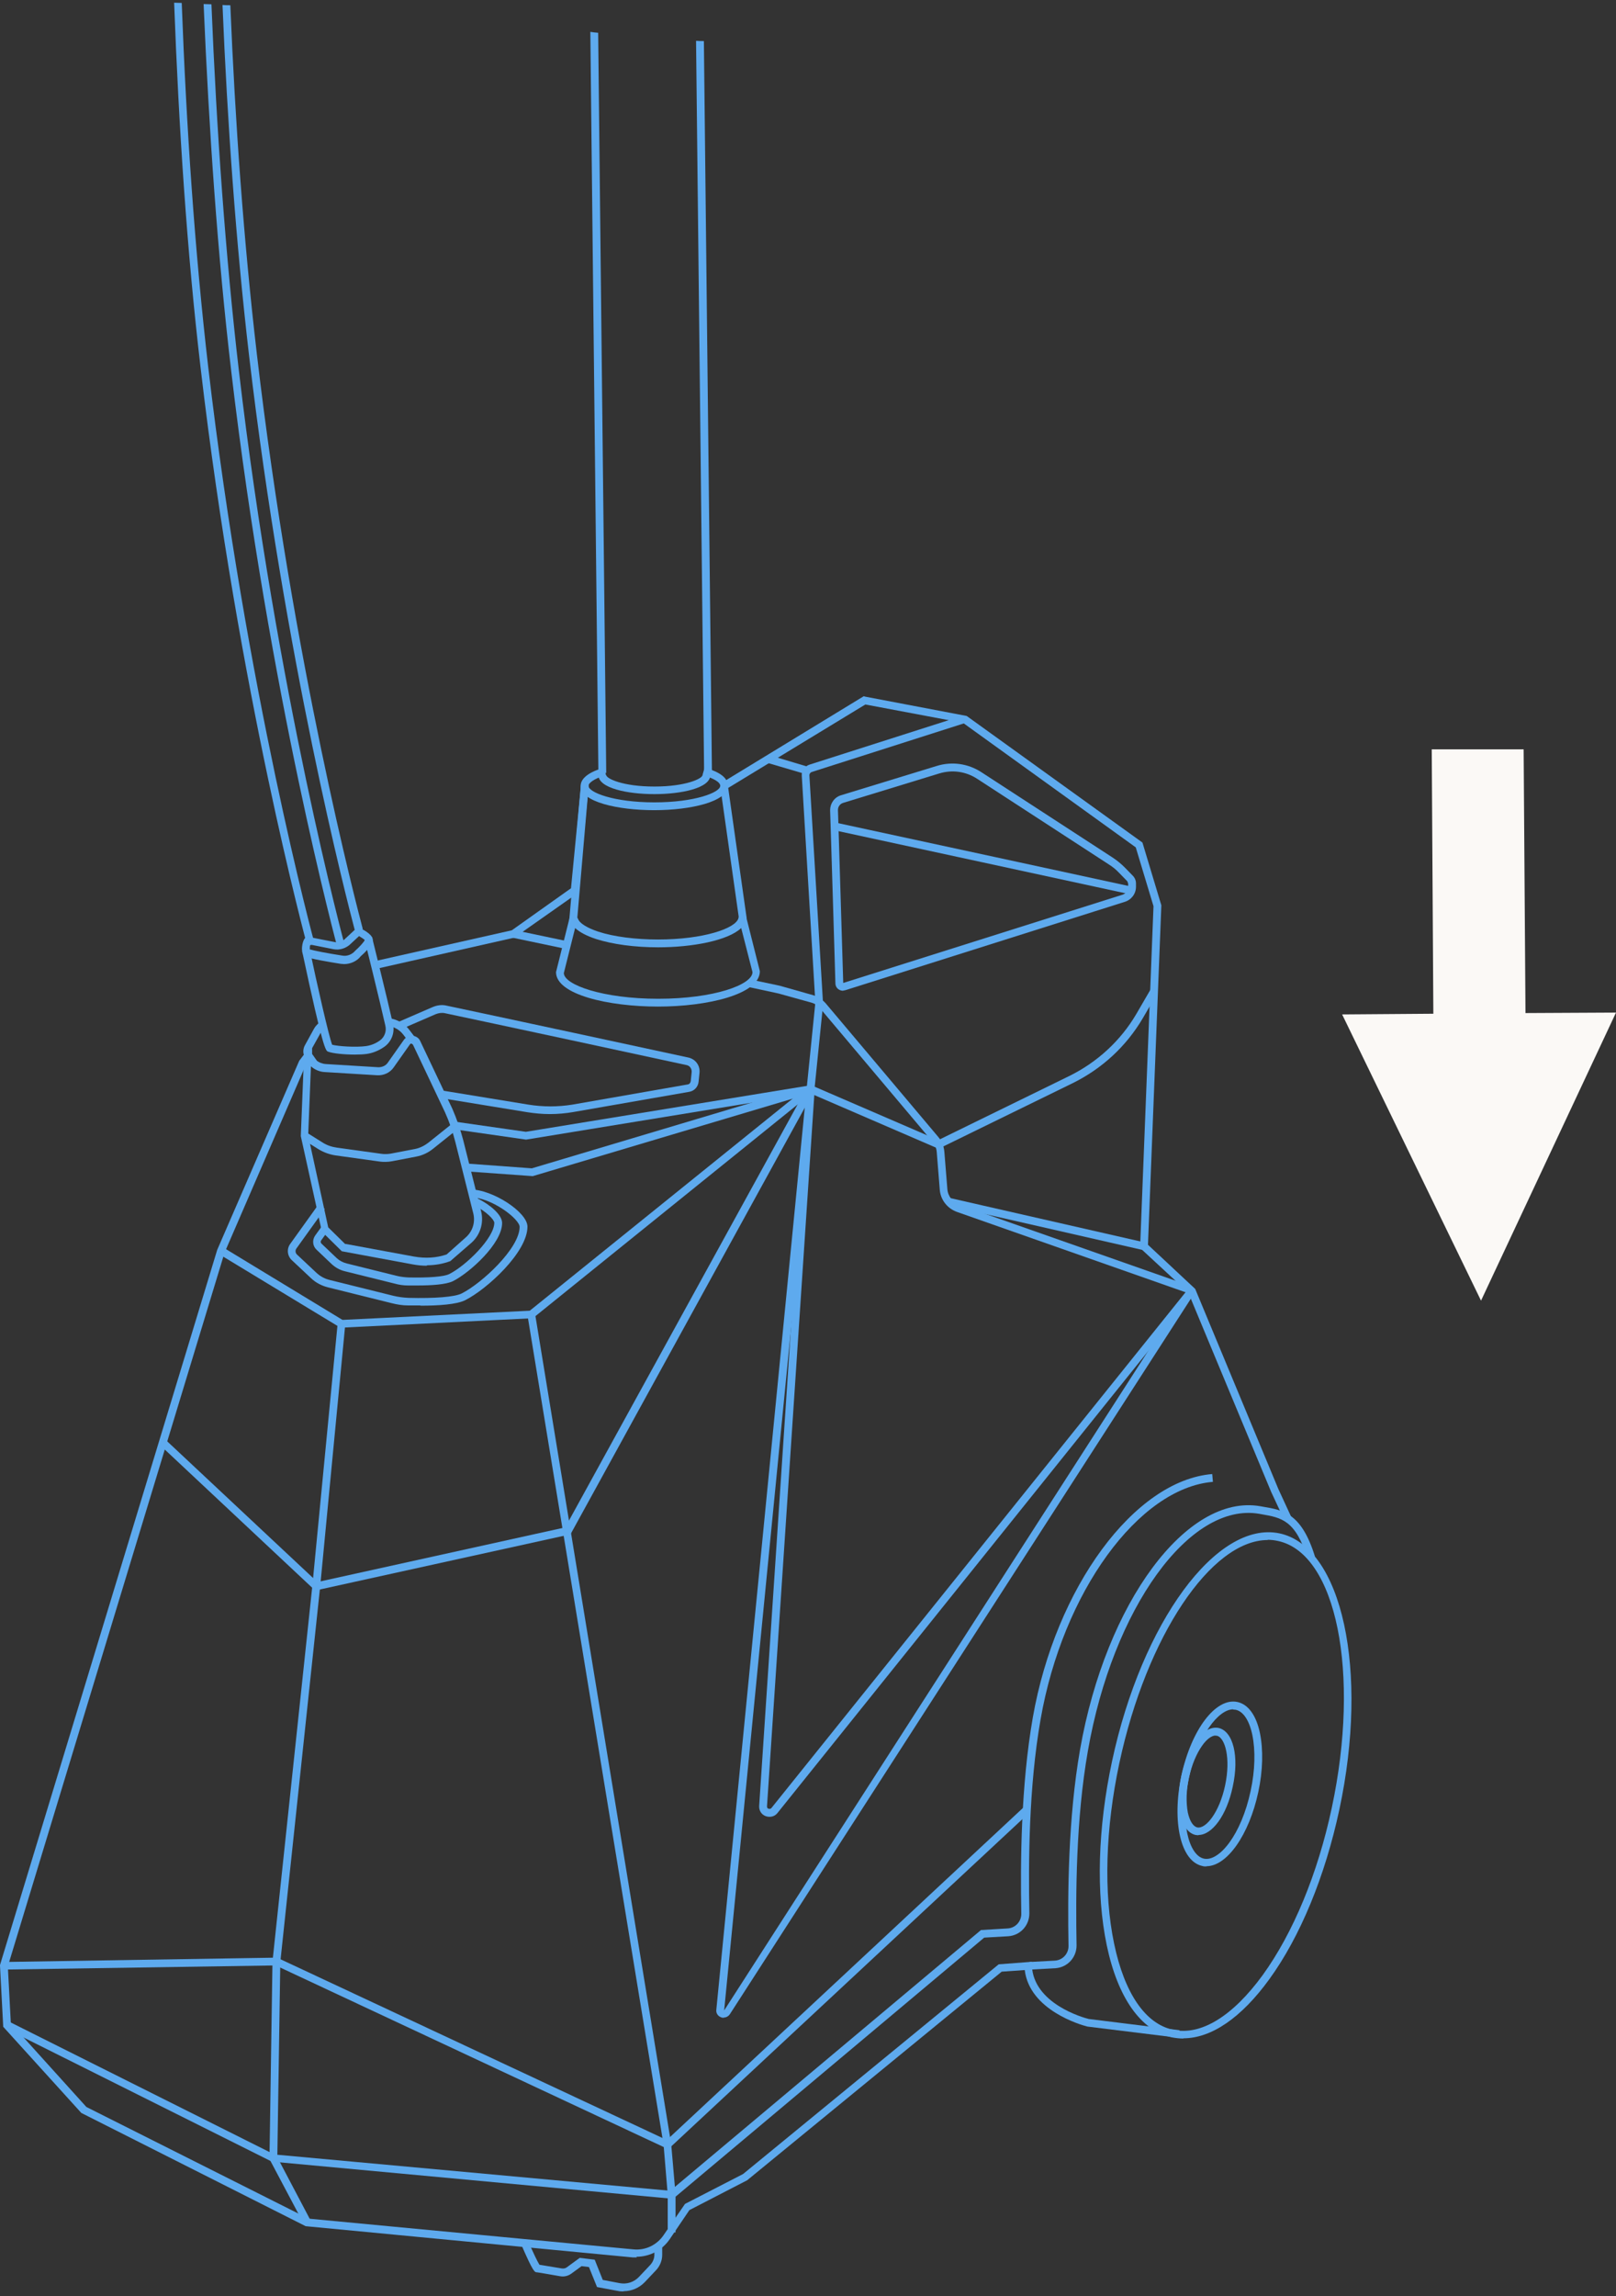 <svg width="214" height="304" viewBox="0 0 214 304" fill="none" xmlns="http://www.w3.org/2000/svg">
<rect x="0" y="0" width="214" height="304" fill="#333333" stroke="none"/>
<g clip-path="url(#clip0_7128_45999)">
<path d="M189.599 99.203L189.812 134.208L177.733 134.299L196.126 172.193L214 134.056L202.013 134.117L201.769 99.203H189.599Z" fill="#FBF9F6"/>
<path d="M170.139 201.383L168.339 197.521L157.359 171.123L150.984 165.223V165.01L152.753 119.969L150.404 112.183L127.528 95.7L114.595 93.267L96.142 104.489L95.623 103.607L114.382 92.172L114.595 92.233L128.016 94.787L151.289 111.545L153.79 119.847V119.908L152.021 164.797L158.274 170.636L169.285 197.125L171.054 200.957L170.139 201.383Z" fill="#5EAAEE"/>
<path d="M50.054 128.21L49.81 127.207L67.775 123.162L75.614 117.596L76.956 103.789L77.963 103.88L76.59 118.174L68.111 124.135L50.054 128.21Z" fill="#5EAAEE"/>
<path d="M84.337 298.86C84.185 298.86 84.002 298.86 83.819 298.86L40.476 294.724L10.767 279.73L0.427 268.326L0 260.236V260.145L28.763 165.471L39.622 140.441L40.384 139.438L41.208 140.046L40.506 140.958L29.739 165.836L1.037 260.327L1.434 267.87L11.438 278.94L40.842 293.72L83.91 297.796C85.466 297.948 86.991 297.218 87.875 295.91L90.712 291.774L98.398 287.82L132.255 260.054L136.648 259.719V260.236C136.861 265.254 143.419 267.109 144.182 267.292L156.199 268.782L156.077 269.786L143.999 268.295C143.145 268.082 136.343 266.136 135.702 260.814L132.652 261.027L98.948 288.641L91.292 292.595L88.699 296.427C87.692 297.917 86.045 298.769 84.276 298.769L84.337 298.86Z" fill="#5EAAEE"/>
<path d="M136.404 260.782L136.343 259.748L139.698 259.566C140.735 259.505 141.528 258.623 141.498 257.589C141.376 250.807 141.437 240.74 143.023 231.647C146.439 212.153 157.175 197.707 166.905 199.41L167.241 199.471C169.986 199.927 172.365 200.353 174.134 206.07L173.158 206.374C171.572 201.235 169.681 200.93 167.088 200.474L166.753 200.413C157.541 198.832 147.354 212.913 144.06 231.83C142.474 240.832 142.443 250.837 142.565 257.559C142.565 259.14 141.376 260.448 139.789 260.569L136.434 260.752L136.404 260.782Z" fill="#5EAAEE"/>
<path d="M89.126 291.1L35.992 286.173L0.701 268.534L1.159 267.621L36.327 285.23L88.76 290.036L129.906 255.517L133.445 255.304C134.482 255.244 135.275 254.362 135.244 253.328C135.122 246.546 135.183 236.479 136.769 227.386C139.789 210.172 150.221 196 160.53 195.148L160.622 196.182C150.77 197.004 140.735 210.811 137.806 227.599C136.22 236.601 136.19 246.606 136.312 253.328C136.312 254.909 135.122 256.217 133.536 256.338L130.333 256.521L89.126 291.1Z" fill="#5EAAEE"/>
<path d="M156.718 269.879C156.199 269.879 155.681 269.818 155.193 269.727C151.106 268.845 148.025 264.526 146.561 257.531C145.127 250.658 145.371 242.021 147.262 233.171C151.197 214.771 161.141 201.268 169.437 203.001C177.734 204.765 181.302 221.158 177.368 239.557C175.476 248.407 172.182 256.406 168.065 262.063C164.374 267.141 160.409 269.848 156.718 269.848V269.879ZM167.882 203.883C160.409 203.883 151.838 216.565 148.238 233.384C146.378 242.082 146.134 250.597 147.537 257.318C148.909 263.887 151.685 267.963 155.376 268.723C159.036 269.514 163.245 266.929 167.21 261.485C171.237 255.919 174.5 248.073 176.361 239.344C180.174 221.492 176.971 205.647 169.224 204.005C168.797 203.914 168.339 203.853 167.882 203.853V203.883Z" fill="#5EAAEE"/>
<path d="M159.768 247.098C159.585 247.098 159.402 247.098 159.219 247.038C156.352 246.429 155.163 241.198 156.444 235.085C157.755 229.003 160.988 224.715 163.856 225.323C165.289 225.627 166.357 227.087 166.845 229.429C167.302 231.649 167.241 234.416 166.631 237.245C165.411 242.932 162.483 247.068 159.768 247.068V247.098ZM163.307 226.296C161.354 226.296 158.64 229.733 157.45 235.329C156.2 241.229 157.45 245.639 159.433 246.064C161.415 246.49 164.374 242.962 165.625 237.062C166.204 234.356 166.265 231.74 165.838 229.672C165.442 227.786 164.649 226.57 163.642 226.357C163.551 226.357 163.429 226.327 163.307 226.327V226.296Z" fill="#5EAAEE"/>
<path d="M158.731 242.962C158.731 242.962 158.456 242.962 158.334 242.932C157.358 242.719 156.626 241.746 156.291 240.164C155.986 238.735 156.047 236.94 156.443 235.116C156.84 233.291 157.511 231.649 158.365 230.463C159.31 229.155 160.378 228.577 161.354 228.759C163.306 229.185 164.129 232.531 163.245 236.545C162.452 240.316 160.53 242.932 158.7 242.932L158.731 242.962ZM160.988 229.763C160.469 229.763 159.829 230.219 159.219 231.071C158.456 232.135 157.816 233.656 157.45 235.329C157.084 237.001 157.053 238.644 157.297 239.951C157.541 241.077 157.999 241.806 158.548 241.928C159.676 242.171 161.476 239.951 162.238 236.363C163.001 232.774 162.238 230.037 161.14 229.793C161.079 229.793 161.018 229.793 160.957 229.793L160.988 229.763Z" fill="#5EAAEE"/>
<path d="M88.486 284.533L88.18 284.381L36.511 260.203L0.519 260.75V259.746L36.724 259.169L36.816 259.229L88.302 283.316L135.641 239.188L136.343 239.948L88.486 284.533Z" fill="#5EAAEE"/>
<path d="M101.875 240.526C101.723 240.526 101.54 240.495 101.387 240.435C100.838 240.222 100.503 239.705 100.533 239.096L106.847 144.148L107.884 144.209L101.57 239.157C101.57 239.37 101.692 239.431 101.784 239.461C101.845 239.461 102.028 239.522 102.15 239.37L157.449 170.516L158.242 171.155L102.943 240.039C102.668 240.374 102.302 240.526 101.906 240.526H101.875Z" fill="#5EAAEE"/>
<path d="M68.088 123.129L67.874 124.141L74.828 125.601L75.042 124.589L68.088 123.129Z" fill="#5EAAEE"/>
<path d="M157.633 171.307L126.735 160.449C125.454 159.993 124.539 158.837 124.447 157.469L124.051 152.542C124.02 152.025 123.807 151.569 123.502 151.174L108.586 133.473C108.281 133.108 107.854 132.835 107.366 132.713L103.31 131.588C103.127 131.527 102.974 131.497 99.131 130.675L99.344 129.672C103.371 130.523 103.401 130.523 103.554 130.584L107.641 131.74C108.312 131.922 108.891 132.318 109.349 132.835L124.264 150.535C124.722 151.082 124.996 151.751 125.057 152.481L125.454 157.408C125.515 158.351 126.155 159.172 127.07 159.507L157.969 170.364L157.633 171.337V171.307Z" fill="#5EAAEE"/>
<path d="M125.784 158.601L125.553 159.609L151.392 165.501L151.623 164.493L125.784 158.601Z" fill="#5EAAEE"/>
<path d="M95.836 267.134C95.836 267.134 95.623 267.134 95.501 267.073C95.073 266.921 94.799 266.526 94.86 266.07L106.817 144.146L107.976 132.711L109.013 132.802L107.854 144.237L95.897 266.161L157.389 170.544L158.243 171.092L96.66 266.648C96.477 266.921 96.172 267.104 95.836 267.104V267.134Z" fill="#5EAAEE"/>
<path d="M107.54 143.723L107.128 144.672L124.285 152.082L124.697 151.133L107.54 143.723Z" fill="#5EAAEE"/>
<path d="M41.726 210.571L41.543 210.389L21.198 191.32L21.9 190.59L42.031 209.446L74.851 202.208L106.878 143.938L107.793 144.424L75.552 203.12L75.308 203.181L41.726 210.571Z" fill="#5EAAEE"/>
<path d="M45.081 175.775L28.977 166.013L29.526 165.131L45.356 174.741L70.154 173.525L107.03 143.781L107.671 144.572L70.55 174.528H70.367L45.081 175.775Z" fill="#5EAAEE"/>
<path d="M70.55 155.708L61.644 155.07L61.705 154.036L70.428 154.674L107.183 143.695L107.488 144.699L70.55 155.708Z" fill="#5EAAEE"/>
<path d="M69.666 150.873L60.119 149.504L60.272 148.5L69.636 149.839L107.244 143.695L107.427 144.699L69.666 150.873Z" fill="#5EAAEE"/>
<path d="M89.461 295.542H88.424V290.554L87.875 283.954L69.849 174.104L70.855 173.922L88.882 283.833L89.461 290.524V295.542Z" fill="#5EAAEE"/>
<path d="M40.262 294.481L35.687 285.844V285.722L36.083 259.689L41.36 209.965L44.715 175.203L45.722 175.325L42.397 210.056L37.12 259.75L36.724 285.601L41.146 293.994L40.262 294.481Z" fill="#5EAAEE"/>
<path d="M55.666 172.827C55.117 172.827 54.568 172.827 54.049 172.827C53.317 172.827 52.554 172.705 51.853 172.523L43.404 170.424C42.58 170.212 41.818 169.816 41.208 169.238L38.646 166.836C38.036 166.258 37.944 165.346 38.432 164.677L42.184 159.446L43.007 160.054L39.256 165.285C39.073 165.528 39.103 165.893 39.347 166.106L41.909 168.509C42.397 168.965 43.007 169.299 43.648 169.451L52.097 171.55C52.737 171.702 53.408 171.793 54.08 171.823C57.587 171.915 60.21 171.702 61.125 171.246C63.748 169.938 68.812 165.285 68.812 162.426C68.812 161.392 65.091 158.503 62.254 158.503V157.469C65.243 157.469 69.849 160.48 69.849 162.396C69.849 165.802 64.45 170.698 61.613 172.128C60.485 172.705 58.014 172.857 55.696 172.857L55.666 172.827Z" fill="#5EAAEE"/>
<path d="M55.3 170.183C54.873 170.183 54.446 170.183 54.019 170.183C53.409 170.183 52.829 170.092 52.28 169.94L45.661 168.298C45.021 168.146 44.411 167.811 43.892 167.325L41.91 165.439C41.391 164.952 41.33 164.162 41.727 163.584L42.581 162.398L43.404 163.006L42.55 164.192C42.428 164.344 42.459 164.557 42.611 164.679L44.594 166.564C44.96 166.899 45.417 167.142 45.905 167.264L52.524 168.906C53.012 169.028 53.531 169.089 54.049 169.119C56.764 169.18 58.807 169.028 59.509 168.663C61.736 167.538 65.457 163.888 65.457 161.881C65.457 161.485 64.42 160.391 62.834 159.6L63.291 158.688C64.877 159.478 66.494 160.816 66.494 161.911C66.494 164.618 62.224 168.48 59.997 169.606C59.082 170.062 57.13 170.183 55.3 170.183Z" fill="#5EAAEE"/>
<path d="M54.172 137.975L53.378 136.941C52.829 136.241 51.975 135.815 51.091 135.815V134.781C52.28 134.781 53.44 135.359 54.172 136.302L54.965 137.336L54.141 137.975H54.172Z" fill="#5EAAEE"/>
<path d="M56.519 167.568C55.909 167.568 55.269 167.507 54.628 167.386L45.264 165.652L42.58 163.006V162.854L39.835 150.416V150.355L40.262 139.741C40.109 139.315 40.14 138.798 40.384 138.372L41.604 136.152C41.787 135.818 42.153 135.453 42.611 135.148L43.19 136C42.885 136.213 42.641 136.456 42.519 136.639L41.33 138.768V139.528L41.97 140.44C42.245 140.653 42.672 140.836 43.129 140.866L50.114 141.292C50.572 141.292 51.06 141.109 51.334 140.714L53.5 137.642C53.774 137.277 54.201 137.095 54.659 137.125C55.116 137.186 55.482 137.429 55.665 137.855L59.905 146.796C60.485 148.135 60.973 149.534 61.339 150.933L63.718 160.391C64.084 161.911 63.596 163.493 62.437 164.527L59.631 166.96C58.654 167.325 57.617 167.507 56.55 167.507L56.519 167.568ZM45.752 164.679L54.811 166.352C56.367 166.625 57.8 166.534 59.142 166.078L61.705 163.797C62.589 163.006 62.955 161.82 62.681 160.665L60.302 151.206C59.966 149.868 59.509 148.53 58.929 147.253L54.689 138.311C54.689 138.311 54.537 138.19 54.506 138.159C54.445 138.159 54.354 138.159 54.293 138.251L52.127 141.322C51.639 142.022 50.816 142.387 49.992 142.356L43.007 141.93C42.336 141.9 41.696 141.626 41.177 141.17L40.811 150.324L43.465 162.489L45.722 164.709L45.752 164.679Z" fill="#5EAAEE"/>
<path d="M51.029 153.821C50.816 153.821 50.602 153.821 50.389 153.791L44.472 152.97C43.648 152.848 42.886 152.574 42.184 152.149L40.049 150.811L40.598 149.929L42.733 151.267C43.312 151.632 43.953 151.845 44.624 151.936L50.541 152.757C50.938 152.818 51.365 152.787 51.761 152.726L54.934 152.118C55.574 151.997 56.184 151.692 56.703 151.297L60.241 148.469L60.882 149.259L57.343 152.088C56.703 152.605 55.94 152.97 55.117 153.122L51.944 153.73C51.639 153.791 51.334 153.821 51.029 153.821Z" fill="#5EAAEE"/>
<path d="M48.04 122.983C47.278 120.094 38.798 87.887 34.01 46.83C32.271 31.928 31.142 16.174 30.502 0.694C30.166 0.694 29.8 0.694 29.465 0.664C30.105 16.205 31.234 32.019 32.972 46.982C37.7 87.37 45.936 119.182 46.973 123.105L45.6 124.382C45.234 124.686 44.777 124.808 44.319 124.717L40.751 124.017H40.629C40.049 124.261 39.988 125.447 39.988 125.568C39.988 126.298 40.262 126.572 40.507 126.663C41.269 126.967 43.435 127.332 45.143 127.606C45.295 127.606 45.448 127.636 45.57 127.636C46.424 127.636 47.278 127.241 47.766 126.602C48.223 126.207 49.261 125.203 49.352 124.504C49.352 124.291 49.444 123.835 47.979 123.014L48.04 122.983ZM47.064 125.842C46.637 126.359 45.966 126.633 45.326 126.511C43.191 126.177 41.666 125.872 41.025 125.69C41.025 125.538 41.025 125.264 41.086 125.051L44.136 125.66C44.899 125.812 45.661 125.599 46.271 125.112L47.552 123.926C47.857 124.109 48.162 124.321 48.315 124.443C48.162 124.747 47.644 125.325 47.034 125.872L47.064 125.842Z" fill="#5EAAEE"/>
<path d="M28.001 0.569C27.665 0.569 27.33 0.539 26.964 0.539C27.665 17.175 28.825 33.902 30.624 49.169C35.657 92.081 44.655 125.352 44.746 125.687L45.722 125.413C45.631 125.078 36.633 91.898 31.631 49.047C29.861 33.841 28.672 17.144 28.001 0.569Z" fill="#5EAAEE"/>
<path d="M24.097 0.39C23.761 0.39 23.426 0.359 23.06 0.359C23.67 16.782 24.768 33.448 26.567 48.715C31.57 91.627 40.598 124.899 40.69 125.233L41.666 124.959C41.574 124.625 32.576 91.445 27.574 48.594C25.805 33.357 24.676 16.782 24.066 0.39H24.097Z" fill="#5EAAEE"/>
<path d="M47.003 139.618C45.6 139.618 44.045 139.466 43.435 139.223C43.13 139.101 42.794 138.979 40.019 125.963L41.025 125.75C41.94 130.099 43.526 137.124 43.984 138.31C44.777 138.523 47.095 138.675 48.468 138.493C49.108 138.402 49.749 138.158 50.328 137.733C50.908 137.307 51.213 136.546 51.03 135.786C50.298 132.532 48.285 124.381 48.254 124.29L49.261 124.047C49.261 124.047 51.304 132.289 52.036 135.543C52.311 136.698 51.853 137.885 50.938 138.554C50.206 139.071 49.413 139.405 48.59 139.527C48.132 139.588 47.583 139.618 46.973 139.618H47.003Z" fill="#5EAAEE"/>
<path d="M72.808 147.492C71.832 147.492 70.825 147.4 69.849 147.248L58.32 145.363L58.472 144.359L70.002 146.245C71.923 146.549 73.845 146.549 75.766 146.245L91.078 143.568C91.292 143.538 91.444 143.355 91.475 143.112L91.597 141.926C91.627 141.5 91.353 141.105 90.956 141.014C88.181 140.405 63.718 135.144 58.93 134.14C58.533 134.049 58.106 134.11 57.709 134.262L53.073 136.269L52.677 135.327L57.313 133.319C57.893 133.076 58.533 132.985 59.143 133.137C63.932 134.14 88.394 139.402 91.17 140.01C92.115 140.223 92.725 141.075 92.634 142.017L92.512 143.203C92.451 143.872 91.963 144.42 91.292 144.542L75.95 147.218C74.912 147.4 73.845 147.492 72.808 147.492Z" fill="#5EAAEE"/>
<path d="M87.143 133.26C80.585 133.26 73.631 131.679 73.631 128.699L75.461 121.369L75.949 121.278C76.224 121.278 76.468 121.43 76.559 121.673C76.772 122.251 77.779 122.859 79.243 123.346C81.287 124.015 84.184 124.38 87.143 124.38C93.121 124.38 97.453 122.92 97.788 121.552L97.88 121.156H98.734L98.856 121.552L100.625 128.577C100.625 131.649 93.671 133.26 87.143 133.26ZM76.162 122.859L74.668 128.82C74.668 130.371 79.823 132.226 87.174 132.226C94.525 132.226 99.649 130.371 99.649 128.699L98.154 122.859C96.416 124.532 91.657 125.414 87.174 125.414C84.032 125.414 81.134 125.019 78.938 124.319C77.657 123.893 76.742 123.407 76.162 122.859Z" fill="#5EAAEE"/>
<path d="M86.655 107.259C81.805 107.259 76.894 106.164 76.894 104.035C76.894 103.062 77.962 102.211 79.975 101.633L80.25 102.606C78.633 103.093 77.932 103.67 77.932 104.035C77.932 104.917 81.317 106.225 86.655 106.225C91.993 106.225 95.379 104.917 95.379 104.035C95.379 103.549 94.494 103.032 93.03 102.606L93.305 101.633C95.379 102.211 96.385 103.001 96.385 104.035C96.385 106.134 91.474 107.259 86.625 107.259H86.655Z" fill="#5EAAEE"/>
<path d="M86.655 105.134C83.086 105.134 79.243 104.343 79.243 102.609H80.28C80.28 103.066 82.446 104.13 86.655 104.13C90.864 104.13 93.03 103.066 93.03 102.609H94.067C94.067 104.343 90.224 105.134 86.655 105.134Z" fill="#5EAAEE"/>
<path d="M76.917 104.027L75.382 121.844L76.415 121.932L77.95 104.115L76.917 104.027Z" fill="#5EAAEE"/>
<path d="M97.88 121.768L95.379 104.129L96.385 103.977L98.887 121.616L97.88 121.768Z" fill="#5EAAEE"/>
<path d="M78.176 4.219L79.243 102.33H80.28L79.213 4.34C78.877 4.31 78.511 4.28 78.176 4.219Z" fill="#5EAAEE"/>
<path d="M92.176 5.406L93.243 102.331H94.28L93.213 5.437C92.877 5.437 92.542 5.437 92.176 5.406Z" fill="#5EAAEE"/>
<path d="M107.976 132.773L106.177 102.725C106.116 102.056 106.543 101.448 107.183 101.235L127.558 94.727L127.863 95.7L107.488 102.208C107.305 102.269 107.183 102.451 107.183 102.634L108.983 132.712L107.946 132.773H107.976Z" fill="#5EAAEE"/>
<path d="M111.666 131.167C111.453 131.167 111.239 131.107 111.056 130.985C110.782 130.802 110.629 130.498 110.629 130.164C110.538 127.123 110.172 114.836 109.989 109.118L109.928 107.263C109.928 106.381 110.477 105.56 111.361 105.286L124.081 101.394C126.063 100.785 128.198 101.089 129.937 102.215L147.384 113.559C147.933 113.923 148.451 114.349 148.909 114.805L150.007 115.931C150.281 116.204 150.434 116.569 150.434 116.965V117.391C150.434 118.333 149.824 119.124 148.939 119.398L112.002 131.076C112.002 131.076 111.788 131.137 111.666 131.137V131.167ZM111.666 130.133L148.634 118.455C149.092 118.303 149.397 117.908 149.397 117.421V116.995C149.397 116.995 149.336 116.752 149.275 116.661L148.177 115.535C147.78 115.11 147.323 114.745 146.835 114.44L129.388 103.097C127.893 102.123 126.094 101.88 124.386 102.397L111.666 106.29C111.239 106.412 110.965 106.807 110.965 107.233L111.026 109.088C111.209 114.836 111.575 127.092 111.666 130.133Z" fill="#5EAAEE"/>
<path d="M124.477 151.962L124.02 151.05L141.619 142.443C145.31 140.618 148.39 137.79 150.465 134.262L152.356 131.008L153.24 131.525L151.349 134.779C149.153 138.52 145.95 141.47 142.077 143.386L124.477 151.992V151.962Z" fill="#5EAAEE"/>
<path d="M106.481 102.424L101.418 100.933L101.723 99.93L106.786 101.45L106.481 102.424Z" fill="#5EAAEE"/>
<path d="M149.763 118.418C149.275 118.296 110.782 109.993 110.416 109.902L110.63 108.898C114.625 109.75 149.733 117.353 150.007 117.414L149.763 118.418Z" fill="#5EAAEE"/>
<path d="M82.568 303.357C82.324 303.357 82.08 303.357 81.836 303.297L79.061 302.78L77.993 300.134L77.017 300.012L75.644 301.016C75.217 301.32 74.699 301.441 74.18 301.35C71.588 300.894 71.191 300.833 71.13 300.833C70.794 300.833 70.612 300.803 69.025 297.153L69.971 296.758C70.49 297.974 71.16 299.404 71.435 299.829C71.77 299.89 72.503 300.012 74.394 300.316C74.638 300.346 74.882 300.316 75.065 300.164L76.773 298.917L78.755 299.16L79.823 301.837L82.05 302.262C82.995 302.445 83.941 302.141 84.612 301.441L86.106 299.86C86.442 299.495 86.655 299.008 86.655 298.522V297.396H87.692V298.522C87.692 299.282 87.387 300.012 86.869 300.559L85.374 302.141C84.642 302.901 83.636 303.327 82.599 303.327L82.568 303.357Z" fill="#5EAAEE"/>
</g>
<defs>
<clipPath id="clip0_7128_45999">
<rect width="214" height="303" fill="white" transform="translate(0 0.359)"/>
</clipPath>
</defs>
</svg>
